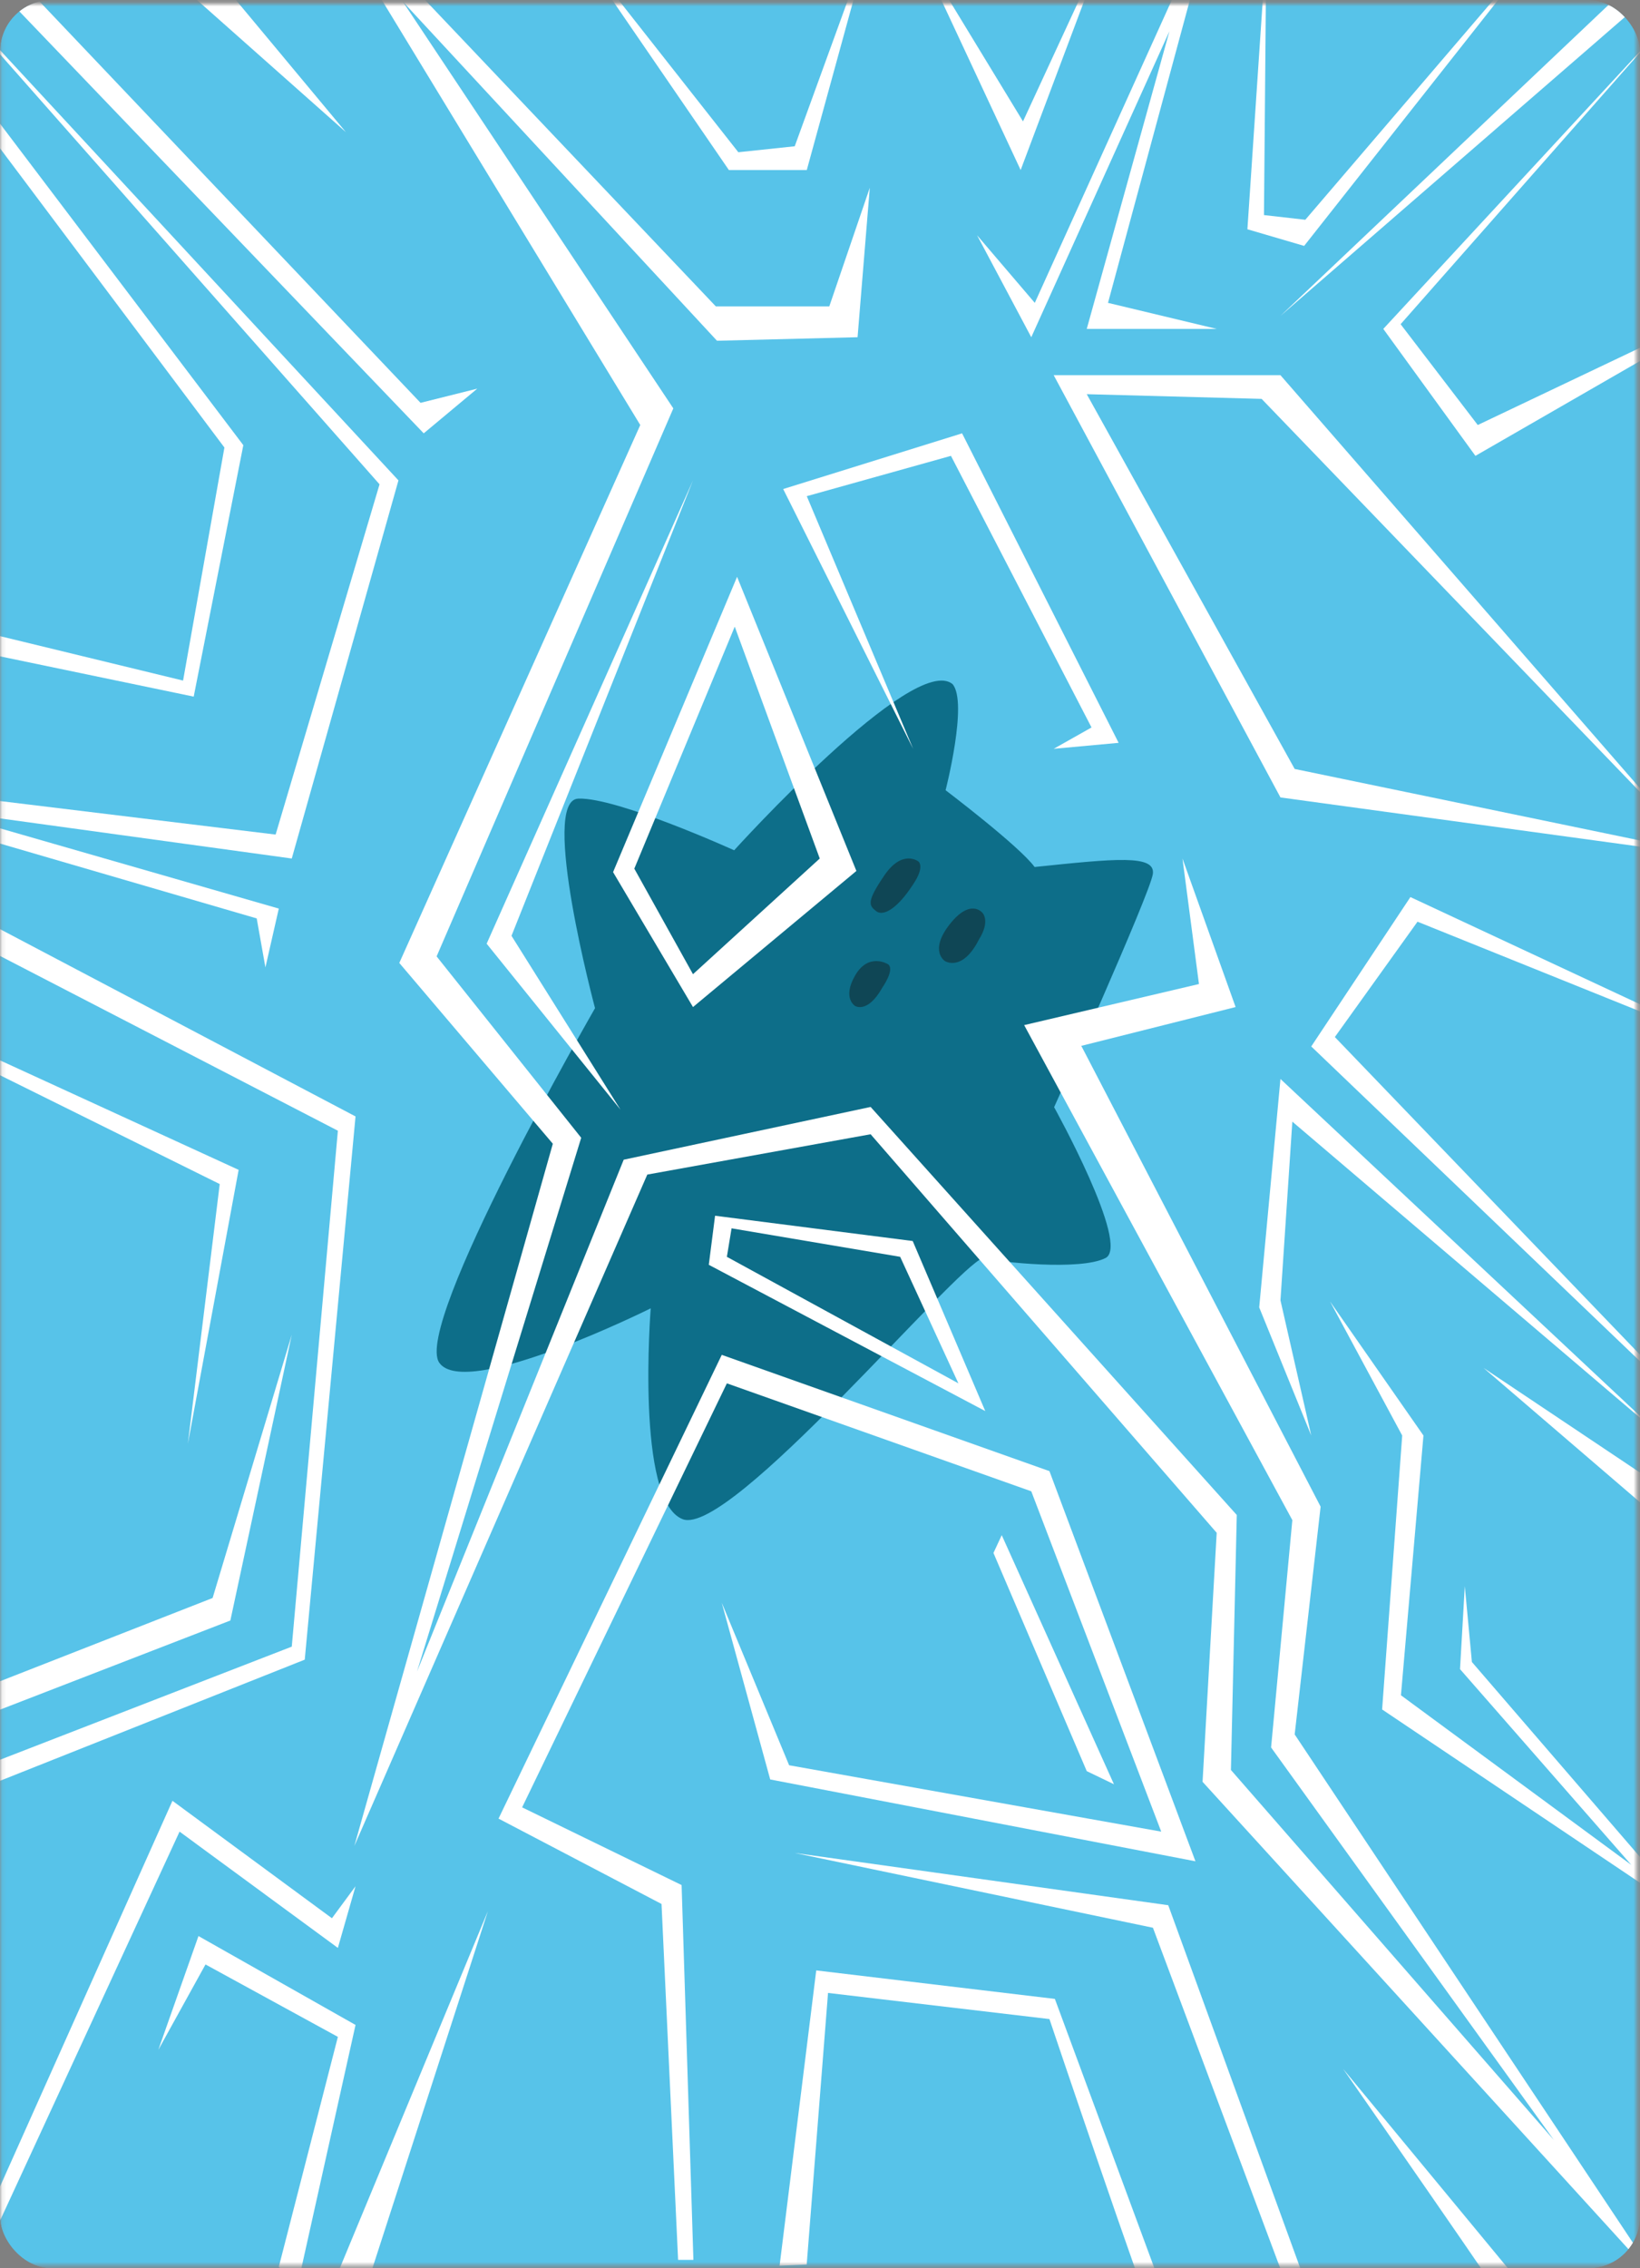 <svg width="382" height="528" viewBox="0 0 382 528" fill="none" xmlns="http://www.w3.org/2000/svg">
<rect x="0" y="0" width="382" height="528" fill="#808080" stroke="none"/>
<g clip-path="url(#clip0_1698_14972)">
<mask id="mask0_1698_14972" style="mask-type:luminance" maskUnits="userSpaceOnUse" x="0" y="0" width="382" height="528">
<path d="M381.318 0.821H0.117V527.433H381.318V0.821Z" fill="white"/>
</mask>
<g mask="url(#mask0_1698_14972)">
<path d="M412.716 -39.111H-23.933V538.99H412.716V-39.111Z" fill="#57C3E9"/>
<path d="M138.592 234.647C138.592 234.647 125.631 186.208 134.714 185.895C143.796 185.582 171.004 197.922 171.004 197.922C171.004 197.922 212.79 151.751 221.872 159.241C225.517 163.465 220.254 183.94 220.254 183.94C220.254 183.94 237.425 196.944 240.992 201.813C259.78 199.858 269.174 198.88 268.531 203.437C267.887 207.993 245.533 257.723 245.533 257.723C245.533 257.723 263.346 289.813 257.519 292.825C251.691 295.837 232.572 293.803 229.005 292.825C222.535 294.781 170.049 357.847 159.017 353.623C147.986 349.399 151.572 304.539 151.572 304.539C151.572 304.539 108.48 325.991 102.322 317.211C96.163 308.43 138.612 234.647 138.612 234.647H138.592Z" fill="#0D6E89"/>
<path d="M206.787 224.42C206.787 224.42 202.324 221.662 199.206 227.02C196.087 232.379 199.206 234.178 199.206 234.178C199.206 234.178 202.09 235.957 205.481 229.954C208.717 225.084 206.768 224.42 206.768 224.42H206.787Z" fill="#0F4655"/>
<path d="M213.92 200.523C213.92 200.523 210.198 197.589 205.988 203.769C201.778 209.948 202.421 210.75 204.039 212.06C205.657 213.371 208.892 211.689 212.634 205.94C215.557 201.657 213.92 200.523 213.92 200.523Z" fill="#0F4655"/>
<path d="M228.83 212.471C228.83 212.471 226.082 208.971 221.21 215.15C216.357 221.33 220.079 223.696 220.079 223.696C220.079 223.696 224.133 226.356 228.012 218.709C230.76 214.329 228.83 212.471 228.83 212.471Z" fill="#0F4655"/>
<path d="M202.597 43.707L193.164 71.319H166.736L70.982 -29.509L149.136 98.932L93.006 224.146L128.769 266.229L82.54 429.675L150.773 273.406L202.792 264.02L283.401 356.791L280.108 414.754L386.853 531.813L301.566 403.724L307.608 350.709L251.867 243.447L287.806 234.412L275.43 199.838L279.27 229.054L238.555 238.617L301.02 353.838L296.07 406.756L361.945 498.139L286.715 411.996L288.079 352.645L202.792 257.664L145.277 269.945L97.138 389.077L135.376 264.841L101.698 222.62L156.835 95.06L93.824 0.372L167.008 79.317L199.751 78.496L202.597 43.707Z" fill="white"/>
<path d="M132.628 -14.549L169.776 39.581H187.921L202.792 -14.549L185.114 34.046L171.978 35.435L132.628 -14.549Z" fill="white"/>
<path d="M213.238 -12.887L237.737 39.581L258.084 -14.549L238.283 28.258L213.238 -12.887Z" fill="white"/>
<path d="M227.583 54.756L241.031 70.498L283.402 -23.095L258.084 70.498L283.402 76.56H253.134L272.39 7.275L240.212 78.496L227.583 54.756Z" fill="white"/>
<path d="M294.959 -12.34L290.554 53.367L303.768 57.239L361.945 -16.466L304.041 51.157L294.413 50.062L294.959 -12.34Z" fill="white"/>
<path d="M381.903 -5.71L298.253 73.529L385.489 -2.112L381.903 -5.71Z" fill="white"/>
<path d="M386.853 6.727L322.206 76.56L343.664 106.108L412.716 66.352L344.21 98.931L326.24 75.465L386.853 6.727Z" fill="white"/>
<path d="M402.27 199.838L298.253 185.621L245.435 87.335H298.253L389.621 192.251L293.867 92.85L253.134 91.755L301.566 178.992L402.27 199.838Z" fill="white"/>
<path d="M407.766 245.794L328.52 208.814L305.425 243.584L400.067 334.146L310.921 241.394L330.177 214.544L407.766 245.794Z" fill="white"/>
<path d="M386.853 334.146L298.253 251.152L293.302 304.324L305.425 334.146L298.253 302.681L301.02 261.086L386.853 334.146Z" fill="white"/>
<path d="M389.329 347.678C388.51 347.131 345.574 318.423 345.574 318.423L389.329 355.97V347.678Z" fill="white"/>
<path d="M341.189 369.209L342.845 386.867L394.298 446.512L321.933 397.916L326.61 334.146L309.81 302.955L331.561 334.146L326.318 394.611L379.973 434.094L340.078 388.53L341.189 369.209Z" fill="white"/>
<path d="M353.292 540.379C353.019 539.284 312.851 481.575 312.851 481.575L354.403 531.813L353.311 540.379H353.292Z" fill="white"/>
<path d="M299.637 531.813L268.55 448.722L185.115 431.317L272.117 443.481L303.768 530.444L299.637 531.813Z" fill="white"/>
<path d="M268.55 538.99C267.166 537.328 244.441 469.979 244.441 469.979L192.871 463.897L187.901 527.12L181.587 527.394L190.123 458.656L245.708 465.285L271.844 535.959L268.55 538.99Z" fill="white"/>
<path d="M212.595 288.875L166.56 282.989L165.098 294.409L229.493 328.455L212.595 288.875ZM170.419 285.922L209.672 292.551L223.236 322.002L169.308 292.551L170.4 285.922H170.419Z" fill="white"/>
<path d="M161.415 111.819L113.353 219.668L144.537 258.31L119.141 217.83L161.415 111.819Z" fill="white"/>
<path d="M212.692 174.299L182.425 113.833L224.094 100.868L260.559 172.91L245.435 174.299L254.245 169.332L221.502 106.109L187.921 115.495L212.692 174.299Z" fill="white"/>
<path d="M171.686 134.269L142.802 203.006L161.415 234.413L199.478 202.733L171.686 134.269ZM147.752 202.185L171.14 145.865L190.942 199.838L161.415 226.766L147.752 202.205V202.185Z" fill="white"/>
<path d="M233.332 357.339L259.468 415.321L253.134 412.27L231.403 361.484L233.332 357.339Z" fill="white"/>
<path d="M168.119 373.081L179.404 414.206L278.451 433.253L244.441 342.437L168.119 315.373L116.121 423.319L154.087 443.188L157.946 526.025H161.512L158.764 438.788L121.617 420.699L169.308 322.002L240.212 347.131L270.48 426.35L183.809 410.901L168.119 373.081Z" fill="white"/>
<path d="M78.7 529.056L113.645 444.85L86.399 529.056H78.7Z" fill="white"/>
<path d="M64.94 527.667L78.7 474.124L47.867 457.268L36.875 477.155L46.23 450.658L82.812 471.347L69.345 531.813L64.94 527.667Z" fill="white"/>
<path d="M-6.88 524.363L40.169 419.173L77.316 446.512L82.812 439.061L78.7 453.415L41.825 426.35L-6.88 531.813V524.363Z" fill="white"/>
<path d="M-11.83 395.981L49.524 371.966L67.961 310.679L53.656 377.207L-9.901 401.789L-11.83 395.981Z" fill="white"/>
<path d="M-11.83 414.206L67.961 383.289L78.7 263.198L-15.416 214.544L-9.082 211.493L82.813 259.874L70.982 386.32L-8.263 417.805L-11.83 414.206Z" fill="white"/>
<path d="M-11.83 241.394L55.585 272.311L43.755 336.082L51.18 275.616L-11.83 244.425V241.394Z" fill="white"/>
<path d="M27.52 -16.29L80.571 30.761L33.698 -25.5L27.52 -16.29Z" fill="white"/>
<path d="M-15.416 -18.128L98.697 100.868L111.17 90.464L97.956 93.769L-11.83 -21.804L-15.416 -18.128Z" fill="white"/>
<path d="M-17.969 -7.724L92.811 111.819L67.961 199.838L-15.416 188.379L64.94 211.493L61.822 225.182L59.795 213.781L-31.183 187.264V182.669L64.2 194.265L88.406 112.738L-17.969 -7.724Z" fill="white"/>
<path d="M-15.416 8.428L56.677 103.625L45.119 162.155L-23.933 147.801V142.267L42.644 158.42L52.272 104.172L-16.508 12.516L-15.416 8.428Z" fill="white"/>
</g>
</g>
<defs>
<clipPath id="clip0_1698_14972">
<rect width="382" height="528" rx="12" fill="white"/>
</clipPath>
</defs>
</svg>
